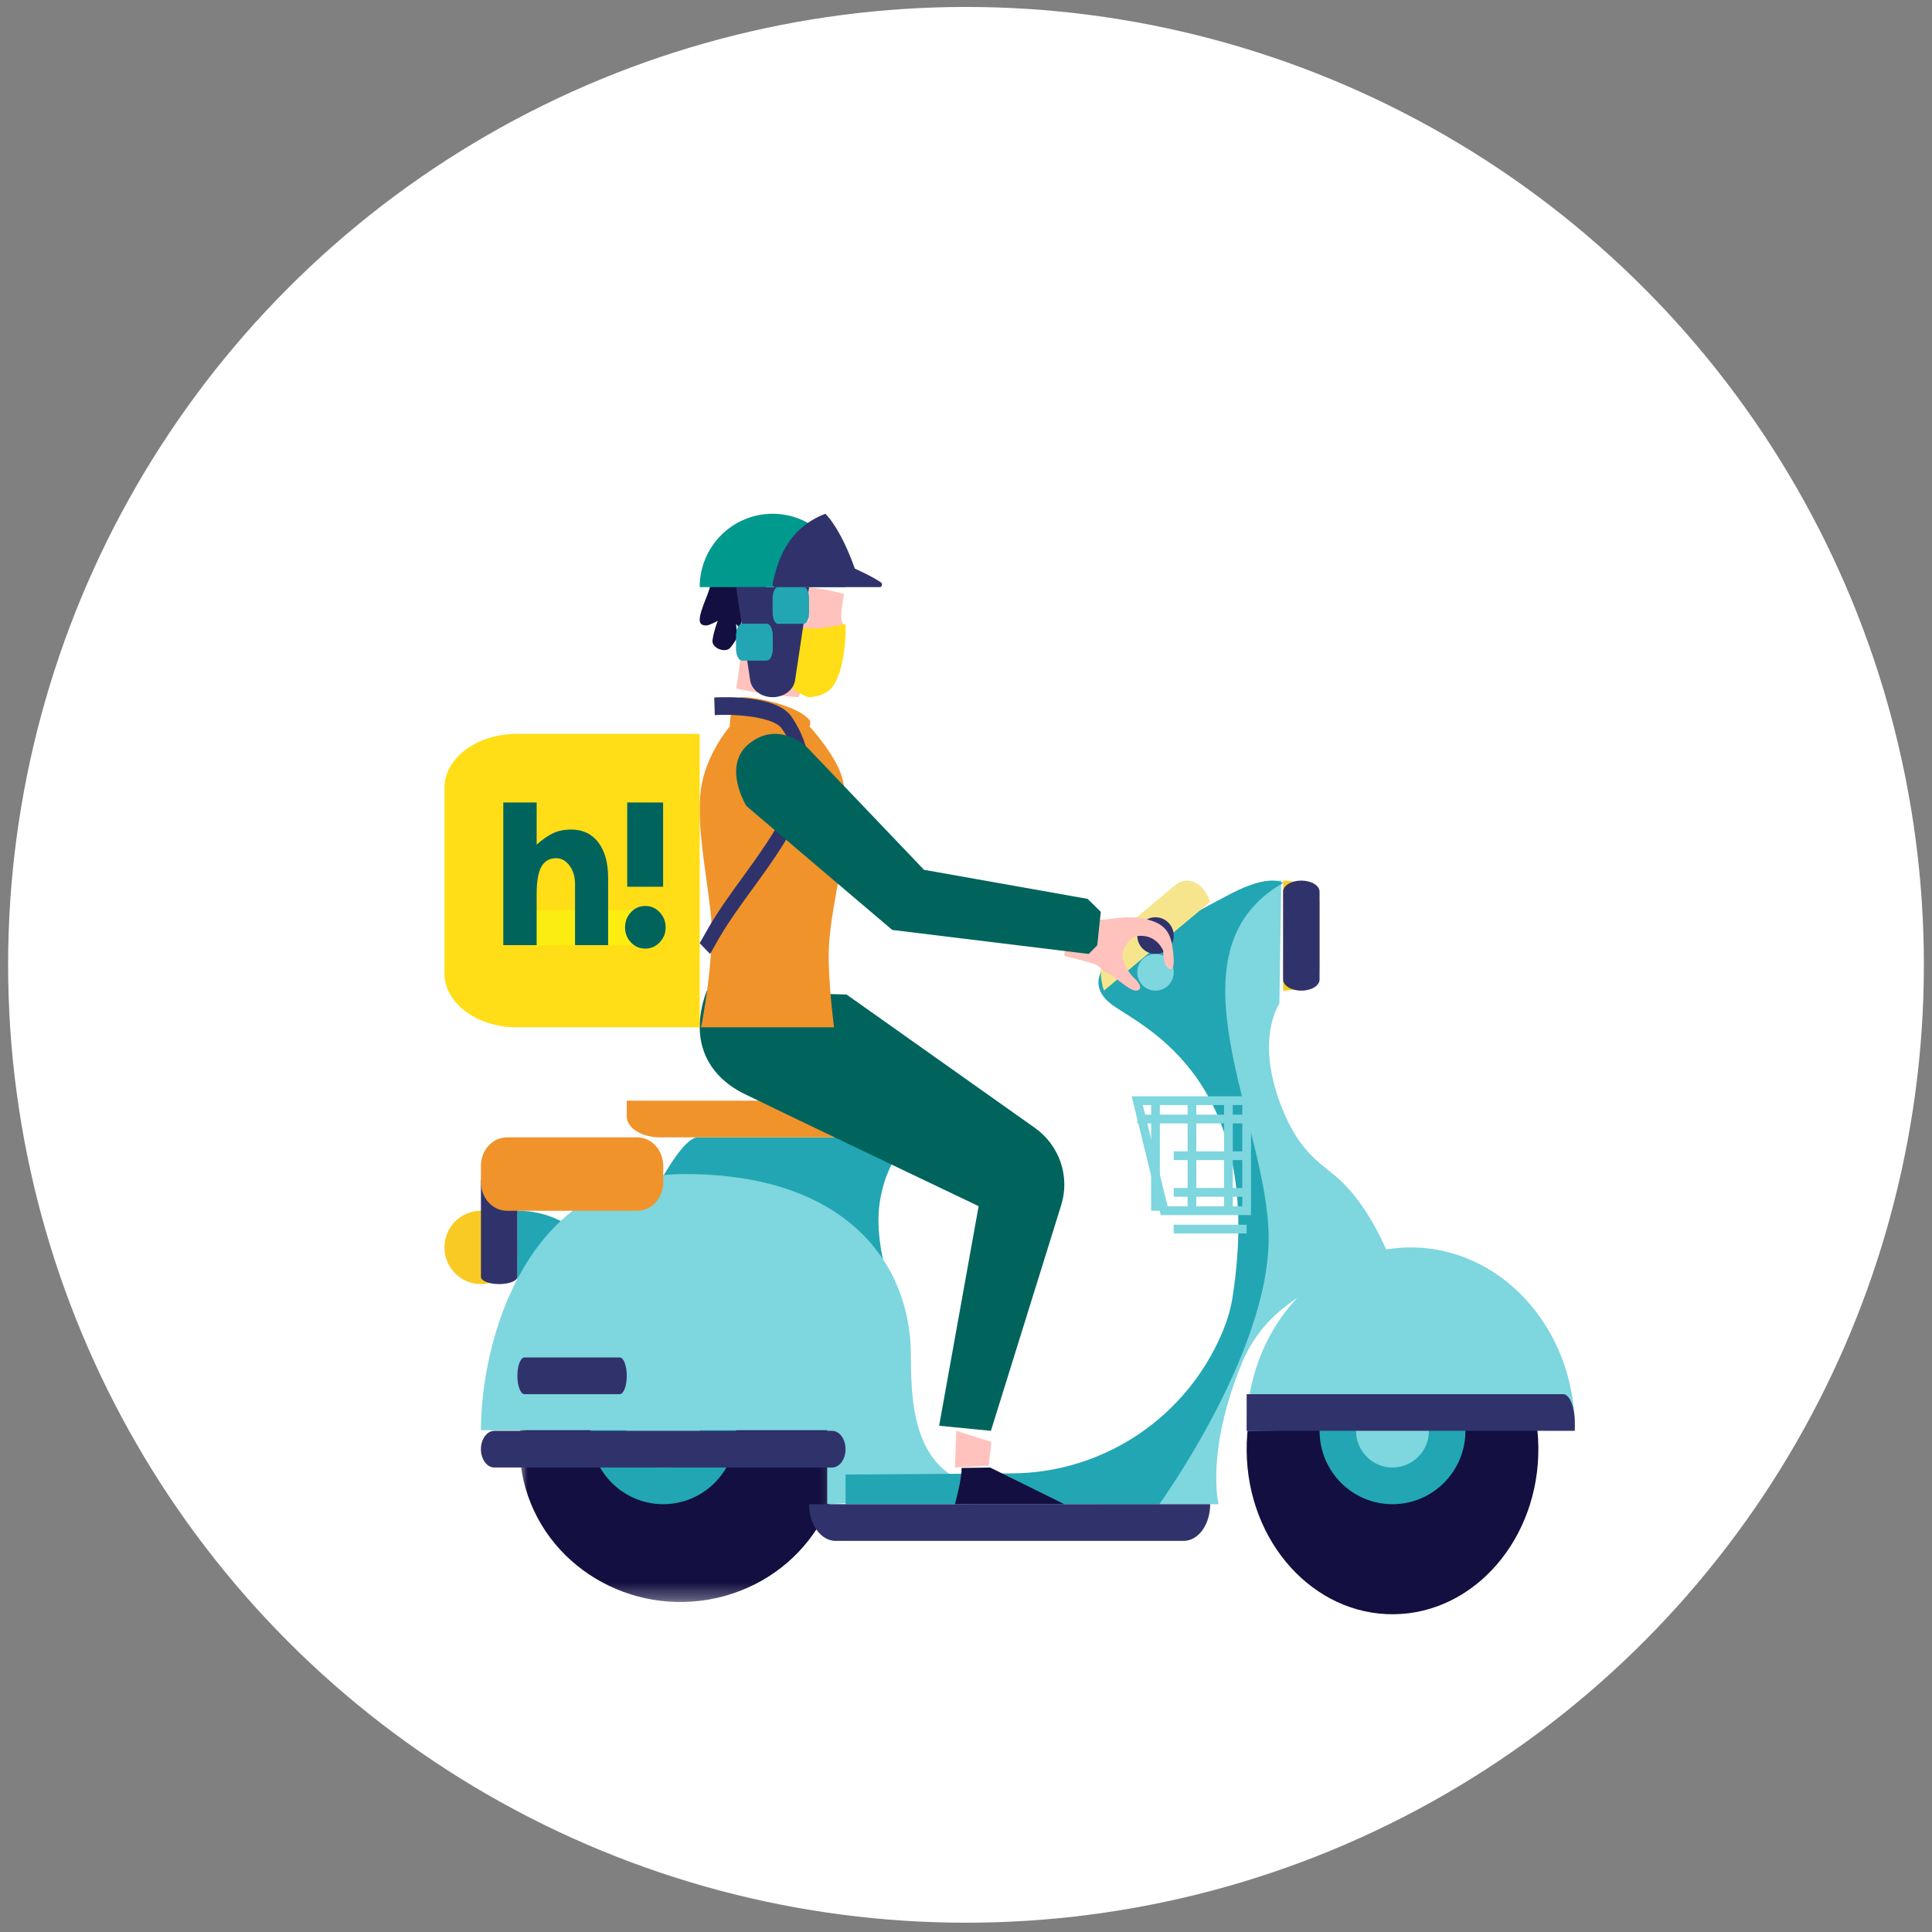 <svg width="119" height="119" viewBox="0 0 119 119" fill="none" xmlns="http://www.w3.org/2000/svg">
<rect x="0" y="0" width="119" height="119" fill="#808080" stroke="none"/>
<circle cx="59.5" cy="59.428" r="59" fill="white"/>
<path fill-rule="evenodd" clip-rule="evenodd" d="M27.376 76.834C27.376 78.082 28.381 79.093 29.621 79.093C30.863 79.093 31.868 78.082 31.868 76.834C31.868 75.585 30.863 74.574 29.621 74.574C28.381 74.574 27.376 75.585 27.376 76.834Z" fill="#F9CA24"/>
<path fill-rule="evenodd" clip-rule="evenodd" d="M36.36 76.674C36.36 76.674 34.836 74.574 31.868 74.574V81.353L36.36 76.674Z" fill="#22A6B3"/>
<path fill-rule="evenodd" clip-rule="evenodd" d="M30.745 79.093C31.365 79.093 31.868 78.893 31.868 78.646V72.762C31.868 72.515 31.365 72.315 30.745 72.315C30.124 72.315 29.622 72.515 29.622 72.762V78.646C29.622 78.893 30.124 79.093 30.745 79.093Z" fill="#30336B"/>
<path fill-rule="evenodd" clip-rule="evenodd" d="M55.633 81.353C55.633 81.353 53.614 77.103 54.224 73.834C54.834 70.564 56.573 70.056 56.573 70.056H42.98C41.561 70.056 38.605 76.942 38.605 76.942L55.633 81.353Z" fill="#22A6B3"/>
<path fill-rule="evenodd" clip-rule="evenodd" d="M76.787 89.37C76.84 94.985 80.906 99.488 85.867 99.428C90.828 99.367 94.807 94.766 94.754 89.151C94.7 83.536 90.635 79.033 85.674 79.094C80.712 79.154 76.734 83.755 76.787 89.37Z" fill="#130F40"/>
<path fill-rule="evenodd" clip-rule="evenodd" d="M81.279 88.179C81.305 90.675 83.338 92.677 85.819 92.65C88.299 92.623 90.289 90.578 90.262 88.082C90.235 85.586 88.202 83.585 85.722 83.613C83.242 83.639 81.252 85.684 81.279 88.179Z" fill="#22A6B3"/>
<path fill-rule="evenodd" clip-rule="evenodd" d="M83.525 88.156C83.537 89.403 84.554 90.403 85.795 90.39C87.035 90.376 88.03 89.354 88.016 88.106C88.003 86.859 86.987 85.859 85.747 85.872C84.505 85.886 83.511 86.908 83.525 88.156Z" fill="#7ED6DF"/>
<path fill-rule="evenodd" clip-rule="evenodd" d="M86.785 76.835C92.367 76.768 96.94 81.719 97 87.891L76.787 88.131C76.727 81.959 81.203 76.901 86.785 76.835Z" fill="#7ED6DF"/>
<path fill-rule="evenodd" clip-rule="evenodd" d="M76.787 88.131H97V87.632C97 86.66 96.678 85.872 96.282 85.872H76.787V88.131Z" fill="#30336B"/>
<mask id="mask0_9398_8306" style="mask-type:luminance" maskUnits="userSpaceOnUse" x="31" y="79" width="21" height="20">
<path fill-rule="evenodd" clip-rule="evenodd" d="M51.82 79.475H32V98.675H51.82V79.475Z" fill="white"/>
</mask>
<g mask="url(#mask0_9398_8306)">
<path fill-rule="evenodd" clip-rule="evenodd" d="M32.378 91.692C33.87 96.792 39.348 99.754 44.612 98.309C49.876 96.863 52.934 91.557 51.441 86.457C49.949 81.357 44.472 78.395 39.208 79.841C33.944 81.286 30.886 86.592 32.378 91.692Z" fill="#130F40"/>
</g>
<path fill-rule="evenodd" clip-rule="evenodd" d="M36.531 89.363C37.208 91.764 39.69 93.158 42.076 92.478C44.462 91.797 45.848 89.299 45.172 86.899C44.495 84.499 42.012 83.104 39.627 83.785C37.24 84.465 35.854 86.963 36.531 89.363Z" fill="#22A6B3"/>
<path fill-rule="evenodd" clip-rule="evenodd" d="M38.691 88.747C39.03 89.947 40.271 90.644 41.464 90.304C42.657 89.963 43.35 88.715 43.012 87.515C42.673 86.314 41.432 85.618 40.239 85.958C39.046 86.298 38.353 87.547 38.691 88.747Z" fill="#7ED6DF"/>
<path fill-rule="evenodd" clip-rule="evenodd" d="M62.126 91.767C56.397 91.767 56.107 87.073 56.107 83.515C56.107 77.812 52.117 72.315 42.188 72.315C32.258 72.315 29.622 82.775 29.622 88.094H50.95V92.65C50.95 92.65 67.855 91.767 62.126 91.767Z" fill="#7ED6DF"/>
<path fill-rule="evenodd" clip-rule="evenodd" d="M78.802 61.825C78.802 61.825 77.29 63.951 78.919 68.137C80.115 71.209 81.513 71.688 82.654 72.797C84.727 74.812 85.77 77.951 85.77 77.951C85.77 77.951 78.789 78.429 76.513 83.921C74.237 89.414 75.057 92.65 75.057 92.65H67.803C67.803 92.65 72.989 88.513 75.245 83.364C77.502 78.215 76.581 68.633 74.555 64.738C72.528 60.843 75.409 54.239 78.919 54.239L78.802 61.825Z" fill="#7ED6DF"/>
<path fill-rule="evenodd" clip-rule="evenodd" d="M79.032 54.385C79.032 54.385 78.255 53.779 75.833 55.037C73.412 56.295 68.329 59.149 68.329 59.149C68.329 59.149 66.673 60.602 68.569 61.941C70.465 63.282 78.02 66.593 75.906 79.972C75.769 80.846 75.458 81.742 75.038 82.626C72.671 87.619 67.709 90.714 62.353 90.751L52.081 90.823V92.645L71.405 92.65C71.405 92.65 78.141 83.351 78.141 76.275C78.141 69.199 71.571 58.66 79.032 54.385Z" fill="#22A6B3"/>
<path fill-rule="evenodd" clip-rule="evenodd" d="M79.032 61.018C80.272 61.018 81.278 60.372 81.278 59.577V55.681C81.278 54.885 80.272 54.239 79.032 54.239V61.018Z" fill="#F9CA24"/>
<path fill-rule="evenodd" clip-rule="evenodd" d="M80.155 61.018C80.776 61.018 81.278 60.711 81.278 60.333V54.924C81.278 54.546 80.776 54.239 80.155 54.239C79.535 54.239 79.032 54.546 79.032 54.924V60.333C79.032 60.711 79.535 61.018 80.155 61.018Z" fill="#30336B"/>
<path fill-rule="evenodd" clip-rule="evenodd" d="M67.996 61.018L74.54 55.55C74.119 54.338 73.144 53.885 72.362 54.538L68.648 57.64C67.866 58.293 67.574 59.805 67.996 61.018Z" fill="#F6E58D"/>
<path fill-rule="evenodd" clip-rule="evenodd" d="M70.049 57.628C70.049 58.252 70.552 58.758 71.172 58.758C71.792 58.758 72.295 58.252 72.295 57.628C72.295 57.004 71.792 56.498 71.172 56.498C70.552 56.498 70.049 57.004 70.049 57.628Z" fill="#30336B"/>
<path fill-rule="evenodd" clip-rule="evenodd" d="M70.049 59.888C70.049 60.512 70.552 61.018 71.172 61.018C71.792 61.018 72.295 60.512 72.295 59.888C72.295 59.264 71.792 58.758 71.172 58.758C70.552 58.758 70.049 59.264 70.049 59.888Z" fill="#7ED6DF"/>
<path fill-rule="evenodd" clip-rule="evenodd" d="M32.301 85.872H38.172C38.412 85.872 38.605 85.366 38.605 84.742C38.605 84.119 38.412 83.612 38.172 83.612H32.301C32.062 83.612 31.868 84.119 31.868 84.742C31.868 85.366 32.062 85.872 32.301 85.872Z" fill="#30336B"/>
<path fill-rule="evenodd" clip-rule="evenodd" d="M31.22 74.575H39.254C40.137 74.575 40.852 73.786 40.852 72.813V71.817C40.852 70.844 40.137 70.056 39.254 70.056H31.22C30.337 70.056 29.622 70.844 29.622 71.817V72.813C29.622 73.786 30.337 74.575 31.22 74.575Z" fill="#F0932B"/>
<path fill-rule="evenodd" clip-rule="evenodd" d="M40.655 70.055H56.573C56.573 68.807 54.967 67.796 52.986 67.796H38.605V68.764C38.605 69.477 39.523 70.055 40.655 70.055Z" fill="#F0932B"/>
<path fill-rule="evenodd" clip-rule="evenodd" d="M51.463 94.909H72.912C73.811 94.909 74.54 93.898 74.54 92.65H49.835C49.835 93.898 50.564 94.909 51.463 94.909Z" fill="#30336B"/>
<path fill-rule="evenodd" clip-rule="evenodd" d="M30.451 90.39H51.253C51.71 90.39 52.081 89.885 52.081 89.261C52.081 88.636 51.71 88.131 51.253 88.131H30.451C29.993 88.131 29.622 88.636 29.622 89.261C29.622 89.885 29.993 90.39 30.451 90.39Z" fill="#30336B"/>
<path fill-rule="evenodd" clip-rule="evenodd" d="M44.024 34.004C44.024 34.004 44.087 35.38 43.51 36.791C42.933 38.203 42.988 38.524 43.51 38.524C43.695 38.524 44.21 38.239 44.21 38.239C44.21 38.239 43.975 38.822 43.886 39.424C43.812 39.923 44.659 40.227 44.952 39.923C45.245 39.619 45.55 38.994 45.55 38.994C45.55 38.994 45.902 39.115 46.372 40.683L47.589 33.904L44.024 34.004Z" fill="#130F40"/>
<path fill-rule="evenodd" clip-rule="evenodd" d="M51.994 36.594C51.994 36.594 51.71 37.885 51.865 38.294C52.02 38.703 52.188 38.958 51.994 39.272C51.8 39.585 51.465 40.919 51.387 41.382C51.31 41.844 50.38 42.027 49.941 42.027C49.502 42.027 49.192 42.942 49.192 42.942C49.192 42.942 47.203 42.845 45.343 42.404C45.343 42.404 45.783 39.959 45.64 38.648C45.498 37.336 47.448 35.26 51.994 36.594Z" fill="#FFC2BD"/>
<path fill-rule="evenodd" clip-rule="evenodd" d="M52.081 39.026V38.423C52.081 38.423 50.575 38.808 49.587 38.685C48.599 38.562 48.51 38.423 48.51 38.423C48.51 38.423 48.321 40.979 47.589 41.417C47.589 41.417 48.667 42.495 49.76 42.942C49.76 42.942 50.904 42.987 51.412 42.11C52.053 41.002 52.081 39.026 52.081 39.026Z" fill="#FFDE17"/>
<path fill-rule="evenodd" clip-rule="evenodd" d="M49.595 38.423L49.835 38.162C49.835 38.162 48.655 36.626 48.218 36.325C47.816 36.047 47.589 36.212 47.589 36.212L47.952 36.451L49.595 38.423Z" fill="#DFF9FB"/>
<path fill-rule="evenodd" clip-rule="evenodd" d="M47.454 40.683L47.589 40.06C47.589 40.06 45.979 39.069 45.748 38.883C45.518 38.695 45.346 38.423 45.346 38.423C45.346 38.423 45.294 38.978 45.65 39.339C46.007 39.698 47.454 40.683 47.454 40.683Z" fill="#DFF9FB"/>
<path fill-rule="evenodd" clip-rule="evenodd" d="M47.589 42.942C48.29 42.942 48.882 42.498 48.971 41.904L49.835 36.164H45.343L46.207 41.904C46.296 42.498 46.889 42.942 47.589 42.942Z" fill="#30336B"/>
<path fill-rule="evenodd" clip-rule="evenodd" d="M47.914 38.423H49.51C49.69 38.423 49.835 38.106 49.835 37.717V36.87C49.835 36.48 49.69 36.164 49.51 36.164H47.914C47.734 36.164 47.589 36.48 47.589 36.87V37.717C47.589 38.106 47.734 38.423 47.914 38.423Z" fill="#22A6B3"/>
<path fill-rule="evenodd" clip-rule="evenodd" d="M45.7 40.683H47.233C47.43 40.683 47.589 40.378 47.589 40.004V39.102C47.589 38.727 47.43 38.423 47.233 38.423H45.7C45.503 38.423 45.343 38.727 45.343 39.102V40.004C45.343 40.378 45.503 40.683 45.7 40.683Z" fill="#22A6B3"/>
<path fill-rule="evenodd" clip-rule="evenodd" d="M45.784 40.683H47.149C47.392 40.683 47.589 40.36 47.589 39.962V39.144C47.589 38.746 47.392 38.423 47.149 38.423H45.784C45.541 38.423 45.343 38.746 45.343 39.144V39.962C45.343 40.36 45.541 40.683 45.784 40.683Z" fill="#22A6B3"/>
<path fill-rule="evenodd" clip-rule="evenodd" d="M43.097 36.164C43.097 33.668 45.109 31.645 47.589 31.645C50.07 31.645 52.081 33.668 52.081 36.164H43.097Z" fill="#00998E"/>
<path fill-rule="evenodd" clip-rule="evenodd" d="M54.194 36.164H47.727C47.586 36.164 47.569 36.006 47.607 35.847C47.852 34.833 48.347 32.595 50.838 31.645C50.838 31.645 51.737 32.447 52.654 35.024C52.654 35.024 53.66 35.467 54.259 35.871C54.378 35.951 54.331 36.164 54.194 36.164Z" fill="#30336B"/>
<path fill-rule="evenodd" clip-rule="evenodd" d="M52.145 61.257L63.736 69.466C65.259 70.545 65.914 72.459 65.365 74.225L61.035 88.131L57.845 87.819L60.278 74.292C60.278 74.292 48.245 68.553 45.862 67.385C43.478 66.217 42.436 63.954 43.536 61.018L52.145 61.257Z" fill="#01645C"/>
<path fill-rule="evenodd" clip-rule="evenodd" d="M44.947 44.75C44.947 44.75 44.977 43.014 45.641 42.947C46.306 42.881 49.158 43.432 49.867 44.366C49.867 44.366 49.957 44.45 49.867 44.75C49.867 44.75 51.632 46.653 51.935 48.138C52.236 49.624 52.01 51.56 51.814 53.129C51.617 54.698 50.983 57.135 51.044 59.254C51.104 61.374 51.376 63.277 51.376 63.277H43.181C43.181 63.277 44.072 58.887 43.77 56.183C43.468 53.479 42.879 50.709 43.181 48.572C43.483 46.436 44.947 44.75 44.947 44.75Z" fill="#F0932B"/>
<path fill-rule="evenodd" clip-rule="evenodd" d="M65.752 56.537C65.752 56.537 67.66 56.684 68.071 56.638C68.481 56.592 69.593 56.372 70.537 56.601C71.481 56.829 72.049 57.181 72.215 58.308C72.371 59.363 72.305 59.873 71.96 59.637C71.616 59.401 71.652 58.573 71.652 58.573C71.652 58.573 71.262 57.496 70.026 57.657C69.512 57.724 69.082 58.628 69.127 58.875C69.271 59.662 69.723 60.123 69.937 60.319C70.15 60.516 70.428 60.947 70.011 61.014C69.595 61.081 68.674 60.121 68.219 59.944C67.914 59.826 67.781 59.524 67.42 59.385C67.059 59.245 65.557 58.88 65.557 58.88L65.752 56.537Z" fill="#FFC2BD"/>
<path fill-rule="evenodd" clip-rule="evenodd" d="M60.986 90.391L65.557 92.649L58.819 92.65C58.819 92.65 59.256 91.06 59.228 90.418L60.986 90.391Z" fill="#130F40"/>
<path fill-rule="evenodd" clip-rule="evenodd" d="M61.065 88.815L60.897 90.282L58.819 90.39L58.9 88.131L61.065 88.815Z" fill="#FFC2BD"/>
<path fill-rule="evenodd" clip-rule="evenodd" d="M31.831 63.277H43.097V45.202H31.831C29.371 45.202 27.376 46.691 27.376 48.528V59.95C27.376 61.788 29.371 63.277 31.831 63.277Z" fill="#FFDE17"/>
<path fill-rule="evenodd" clip-rule="evenodd" d="M43.739 58.758L44.33 57.716C44.933 56.698 45.679 55.674 46.4 54.682C48.818 51.359 51.318 47.922 48.759 44.153C47.849 42.81 44.629 42.925 43.992 42.961L44.027 44.048C45.451 43.967 47.68 44.174 48.164 44.887C50.069 47.694 48.551 50.172 45.823 53.92C45.088 54.931 44.327 55.977 43.694 57.047L43.097 58.097L43.739 58.758Z" fill="#30336B"/>
<path fill-rule="evenodd" clip-rule="evenodd" d="M66.989 55.365L56.915 53.576L49.722 46.04C49.722 46.04 48.042 44.373 46.221 45.74C44.401 47.108 45.976 49.648 45.976 49.648L54.957 57.279L67.058 58.758L67.583 58.224L67.803 56.163L66.989 55.365Z" fill="#01645C"/>
<path fill-rule="evenodd" clip-rule="evenodd" d="M71.706 74.574H76.787V67.796H70.049L71.706 74.574Z" stroke="#7ED6DF" stroke-width="0.539"/>
<path d="M75.664 67.796V74.574" stroke="#7ED6DF" stroke-width="0.539"/>
<path d="M73.418 67.796V74.574" stroke="#7ED6DF" stroke-width="0.539"/>
<path d="M71.172 67.796V74.574" stroke="#7ED6DF" stroke-width="0.539"/>
<path d="M76.787 68.926H70.049" stroke="#7ED6DF" stroke-width="0.539"/>
<path d="M76.787 71.185H72.295" stroke="#7ED6DF" stroke-width="0.539"/>
<path d="M76.787 73.445H72.295" stroke="#7ED6DF" stroke-width="0.539"/>
<path d="M76.787 75.704H72.295" stroke="#7ED6DF" stroke-width="0.539"/>
<rect x="32.667" y="56.071" width="7.083" height="2.143" fill="#FCED11"/>
<path fill-rule="evenodd" clip-rule="evenodd" d="M40.844 49.428H38.633V54.62H40.844V49.428ZM38.863 56.186C38.621 56.443 38.5 56.756 38.5 57.127C38.5 57.487 38.621 57.794 38.863 58.048C39.105 58.301 39.401 58.428 39.75 58.428C40.094 58.428 40.388 58.3 40.633 58.044C40.878 57.787 41 57.482 41 57.127C41 56.761 40.878 56.449 40.633 56.19C40.388 55.931 40.094 55.802 39.75 55.802C39.401 55.802 39.105 55.93 38.863 56.186Z" fill="#01645C"/>
<path d="M31 49.428H33.055V52.023C33.424 51.697 33.767 51.461 34.083 51.314C34.399 51.167 34.765 51.094 35.182 51.094C35.893 51.094 36.45 51.358 36.854 51.888C37.257 52.417 37.458 53.152 37.458 54.092V58.214H35.419V54.458C35.419 54.008 35.307 53.629 35.083 53.322C34.859 53.015 34.583 52.861 34.257 52.861C33.84 52.861 33.536 53.038 33.343 53.391C33.151 53.744 33.055 54.296 33.055 55.045V58.214H31V49.428Z" fill="#01645C"/>
</svg>
